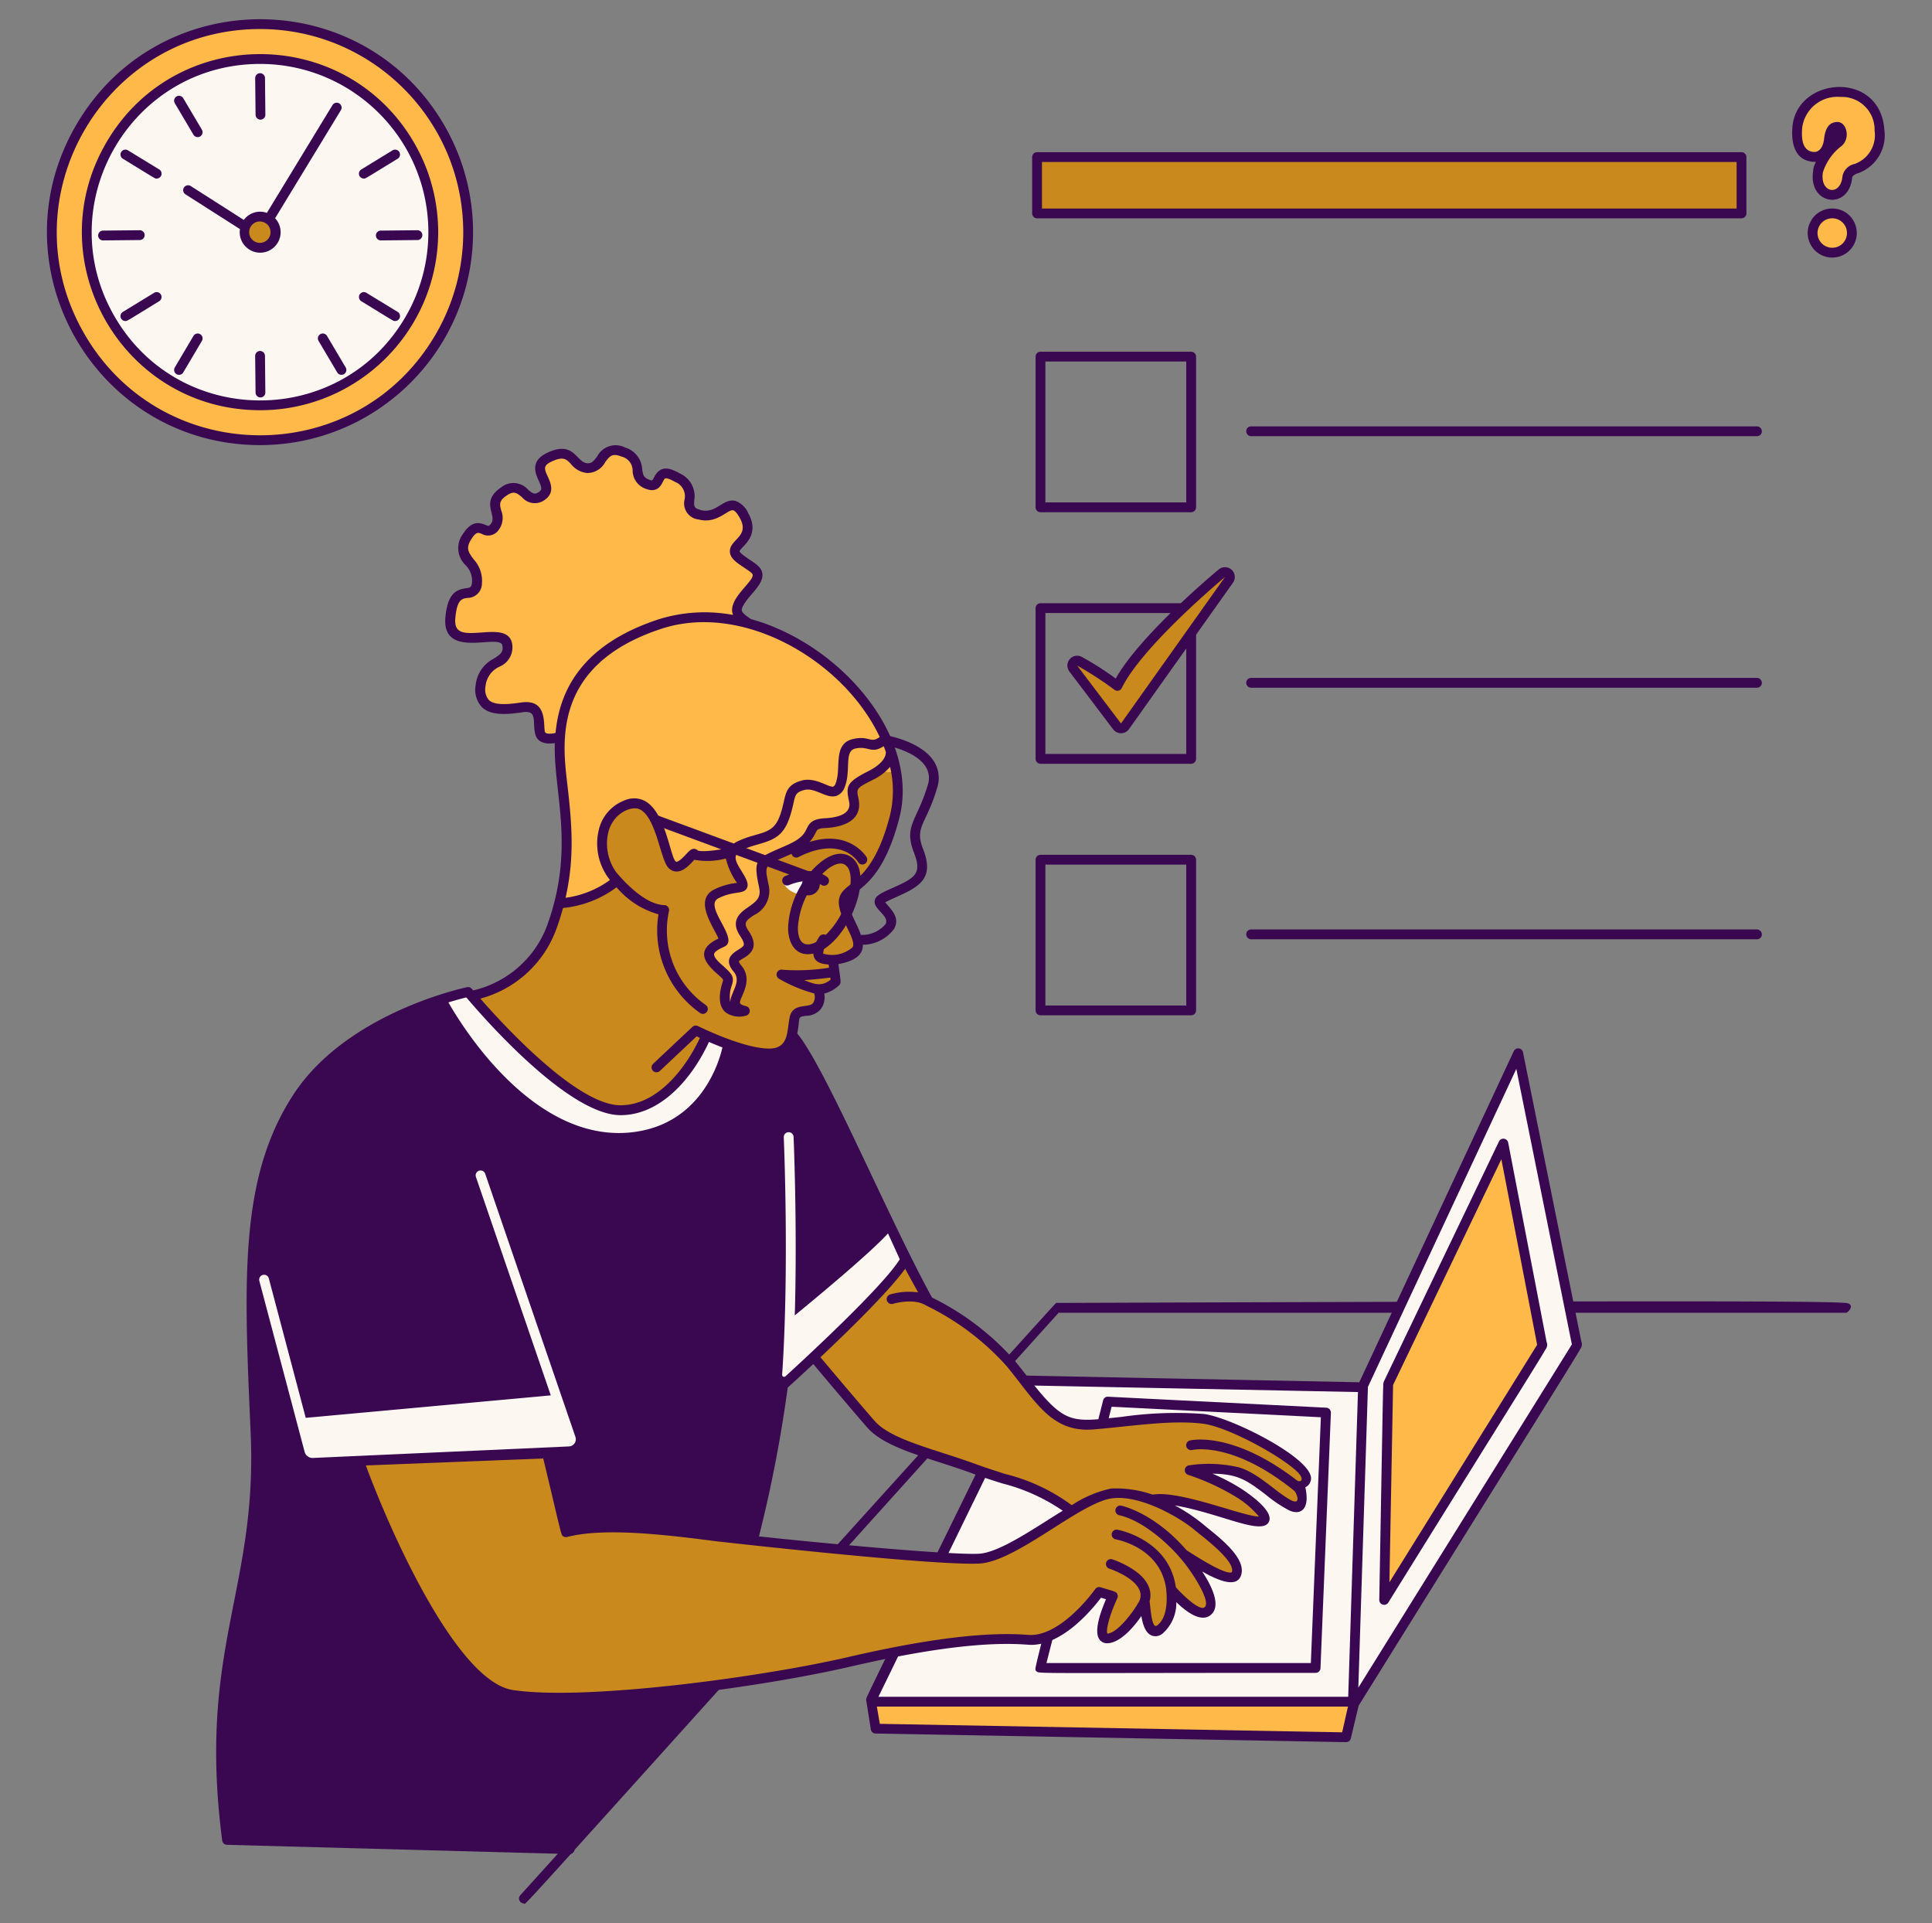 <svg width="213" height="212" fill="none" xmlns="http://www.w3.org/2000/svg"><rect width="100%" height="100%" fill="#808080" stroke="none"/><path fill-rule="evenodd" clip-rule="evenodd" d="m98.185 83.086.139.187c.723 2.19.83 4.536.306 6.781-2.34 9.039-6.238 7.23-5.529 10.011.71 2.781 3.625 5.065-1.257 5.756l.3 2.394a2.817 2.817 0 0 1-2.006.81c.331.583.309 1.303-.058 1.866-.637.905-2.205.14-2.47 1.305-.263 1.165.018 4.06-3.05 3.932a19.319 19.319 0 0 1-6.605-2.007c-1.348 3.753-5.625 9.038-10.256 8.267-7.478-1.245-15.633-12.646-15.633-12.646a11.947 11.947 0 0 0 8.689-7.322 26.65 26.65 0 0 0 1.702-8.38c.113-2.868 3.202.653 4.154.107a4.662 4.662 0 0 1 1.74-4.995c.757-.426 3.012-1.781 4.686 3.147.088.258.65 3.621 1.614 3.173a8.292 8.292 0 0 0 1.839-1.345 8.936 8.936 0 0 0 4.166-.153c-.342.86.48 1.998 1.019 2.98.757 1.366-.476.456-2.705 1.577-2.228 1.122 1.554 4.912.684 5.319-.87.407-2.478 1.071-.571 2.77 1.907 1.699.973 1.009.826 3.218-.147 2.209 2.213 1.592 2.213 1.592-2.748-.629.853-2.676-.806-4.651-1.66-1.975 2.582-1.182.78-3.837-1.804-2.654 2.775-2.163 2.138-5.174-.637-3.012-.579-2.623 2.825-4.147 3.404-1.522 1.507-2.756 3.894-2.882 2.387-.127 3.494-1.04 3.188-2.488-.306-1.448-.423-1.623 1.861-2.782 2.285-1.16 2.183-2.383 2.183-2.383Z" fill="#CA891C"/><path fill-rule="evenodd" clip-rule="evenodd" d="m61.75 81.182-.093.056s-1.856.621-2.112-.463c-.257-1.083.309-3.136-1.998-2.802-2.308.334-4.84.516-4.555-2.396.284-2.912 3.372-2.282 2.933-4.543-.44-2.26-6.659 1.298-6.264-2.964.395-4.262 2.619-1.514 2.932-3.798.314-2.283-2.562-2.782-1.126-5.065 1.437-2.284 2.032.207 3.095-1.138 1.064-1.346-1.112-2.47 1.016-3.907 2.128-1.437 2.431 1.692 4.158.507 1.726-1.184-1.83-3.035.865-4.289 2.695-1.253 2.43 1.143 4.184 1.224 1.754.08 1.437-2.751 3.935-1.774 2.5.976.725 2.769 2.612 3.531 1.886.763.6-2.292 3.362-.704 2.763 1.588-.065 3.439 2.469 4.093 2.533.655 3.323-2.73 4.888.123 1.565 2.852-2.312 3.223-.593 4.616 1.719 1.393 3.013 1.355 1.166 3.474-1.846 2.12-1.794 2.647-.1 3.743l-.117.07a25.498 25.498 0 0 1 9.981 5.42 21.935 21.935 0 0 1 5.794 8.891c1.175 3.393.102 1.225-2.183 2.387-2.284 1.163-2.163 1.337-1.861 2.782.301 1.446-.799 2.359-3.188 2.488-2.39.13-.491 1.361-3.894 2.883s-3.462 1.13-2.825 4.146c.636 3.017-3.942 2.519-2.139 5.175 1.803 2.655-2.438 1.858-.78 3.837 1.659 1.978-1.947 4.023.807 4.651 0 0-2.365.616-2.213-1.592.152-2.209 1.082-1.515-.826-3.218-1.908-1.704-.299-2.364.57-2.771.87-.406-2.911-4.196-.683-5.318 2.228-1.123 3.462-.217 2.704-1.578a5.814 5.814 0 0 1-.988-2.954c-.472-.02-3.09.783-4.352.092a3.857 3.857 0 0 1-1.672 1.374c-.964.448-1.693-2.945-1.78-3.203-1.676-4.928-3.93-3.57-4.687-3.146-.671.377-3.796 3.367-.172 8.1-.604 1.285-6.3 2.387-6.311 2.393.64-4.227.753-8.517.337-12.772a30.075 30.075 0 0 1-.296-5.66Z" fill="#FFB949"/><path d="M94.667 104.122a.541.541 0 0 1-.027-1.082c.008.005.019.005.028 0a3.404 3.404 0 0 0 2.962-1.168c.476-.934-1.397-1.638-1.19-2.616.109-.532.666-.797 2.014-1.399 2.469-1.1 3.208-1.558 2.308-3.87-1.16-2.983.356-3.503 1.522-7.454a2.357 2.357 0 0 0-.225-2.016c-1.136-1.813-4.564-2.401-4.599-2.407a.541.541 0 0 1-.445-.623.534.534 0 0 1 .622-.444c.16.027 3.94.671 5.337 2.898a3.43 3.43 0 0 1 .347 2.9c-1.21 4.11-2.521 4.258-1.551 6.753 1.228 3.156-.267 4.09-2.876 5.252-.371.166-1.004.447-1.298.626.796.93 1.602 1.695.996 2.89a4.33 4.33 0 0 1-3.925 1.76Z" fill="#3A0851"/><path d="M95.07 95.297a.541.541 0 0 1-.466-.266c-.078-.128-1.839-2.93-6.57-.556a.54.54 0 0 1-.484-.967c5.672-2.844 7.965.938 7.987.974a.54.54 0 0 1-.46.815h-.007Z" fill="#3A0851"/><path fill-rule="evenodd" clip-rule="evenodd" d="M90.08 96.89c.032.51-.506 1.677-.918 1.765-2.358.067-2.787-1.368-2.787-1.368s2.107-1.232 3.704-.397Z" fill="#FDF7F2"/><path d="M91.18 96.663c-1.84-1.372-4.517-.14-4.63-.086a.541.541 0 0 0 .46.98 6.18 6.18 0 0 1 1.484-.406c-.196.483-.17 1.422.408 1.53a1.263 1.263 0 0 0 1.48-1.231c.049.03.103.044.15.079a.54.54 0 1 0 .648-.866Z" fill="#3A0851"/><path d="M93.601 94.335c-1.462-.751-3.157.525-4.231 1.784L72.58 89.91a.54.54 0 0 0-.374 1.015l16.48 6.094a9.897 9.897 0 0 0-1.799 5.179c-.02 1.59.668 2.986 2.163 2.986 4.025-.004 7.897-9.137 4.551-10.849Zm-.8 6.303c-1.656 3.237-4.874 5.075-4.832 1.573a9.185 9.185 0 0 1 3.283-6.412c2.809-2.076 3.22 1.576 1.55 4.839Z" fill="#3A0851"/><path d="M5.751 25.592c0 17.652 19.11 28.685 34.396 19.859a22.93 22.93 0 0 0 11.465-19.859c0-17.651-19.108-28.684-34.395-19.858A22.93 22.93 0 0 0 5.75 25.592Z" fill="#FFB949"/><path d="M28.682 49.065c-18.07 0-29.362-19.56-20.328-35.209 9.035-15.648 31.621-15.648 40.656 0a23.471 23.471 0 0 1 3.144 11.737C52.14 38.55 41.64 49.05 28.682 49.065Zm0-45.863C11.446 3.2.672 21.859 9.29 36.787c8.618 14.928 30.163 14.929 38.782.002 1.966-3.404 3-7.266 3-11.197-.014-12.36-10.03-22.376-22.39-22.39Z" fill="#3A0851"/><path d="M9.596 25.593c0 14.692 15.905 23.875 28.629 16.529a19.086 19.086 0 0 0 9.543-16.53c0-14.692-15.905-23.875-28.63-16.529a19.086 19.086 0 0 0-9.542 16.53Z" fill="#FDF7F2"/><path d="M28.682 45.22c-15.11.002-24.554-16.355-17-29.44 7.554-13.086 26.441-13.088 33.997-.003a19.628 19.628 0 0 1 2.63 9.817c-.012 10.834-8.792 19.614-19.627 19.627Zm0-38.173c-14.277 0-23.201 15.454-16.064 27.819 7.138 12.365 24.985 12.366 32.124.002a18.547 18.547 0 0 0 2.485-9.274c-.01-10.239-8.307-18.536-18.545-18.547Z" fill="#3A0851"/><path d="M26.963 25.592a1.719 1.719 0 1 0 3.438 0c0-1.323-1.433-2.15-2.578-1.488-.532.307-.86.874-.86 1.488Z" fill="#CA891C"/><path d="M37.401 11.402a.541.541 0 0 0-.743.18l-7.236 11.885a2.22 2.22 0 0 0-2.542.776l-5.852-3.735a.541.541 0 1 0-.582.913l6.01 3.834c-.263 1.715 1.428 3.073 3.046 2.444a2.254 2.254 0 0 0 .828-3.641l7.253-11.913a.541.541 0 0 0-.182-.743Zm-8.72 15.368a1.178 1.178 0 1 1 .003-2.355 1.178 1.178 0 0 1-.002 2.355ZM28.715 13.188a.54.54 0 0 1-.54-.536l-.041-4.037a.54.54 0 1 1 1.081-.01l.041 4.037a.54.54 0 0 1-.54.546ZM41.987 26.501a.54.54 0 1 1-.006-1.082l4.041-.04a.54.54 0 0 1 0 1.082l-4.035.04ZM13.827 35.386a.54.54 0 0 1-.283-1.003l3.444-2.104a.541.541 0 1 1 .564.924c-3.762 2.304-3.514 2.183-3.725 2.183ZM43.558 35.386c-.216 0 0 .1-3.725-2.183a.541.541 0 0 1 .564-.924l3.445 2.104a.541.541 0 0 1-.284 1.003ZM21.794 15.115a.54.54 0 0 1-.466-.265l-2.056-3.474a.54.54 0 1 1 .93-.552l2.056 3.475a.54.54 0 0 1-.46.816h-.004ZM28.715 43.811a.54.54 0 0 1-.54-.54l-.044-4.034a.54.54 0 1 1 1.082-.01l.041 4.035a.54.54 0 0 1-.539.55ZM11.363 26.501a.54.54 0 0 1 0-1.082l4.041-.04a.54.54 0 1 1 .006 1.082l-4.047.04ZM40.115 19.681a.54.54 0 0 1-.282-1.003l3.444-2.105a.54.54 0 1 1 .565.923c-3.771 2.307-3.515 2.185-3.727 2.185ZM17.27 19.681c-.216 0 .009.1-3.726-2.185a.54.54 0 0 1 .564-.923l3.444 2.105a.54.54 0 0 1-.282 1.003ZM19.737 41.32a.54.54 0 0 1-.466-.813l.002-.005 2.056-3.474a.54.54 0 1 1 .93.552l-2.055 3.473a.54.54 0 0 1-.467.266ZM37.642 41.319a.54.54 0 0 1-.465-.266l-2.055-3.473a.541.541 0 1 1 .932-.552l2.055 3.474a.54.54 0 0 1-.46.817h-.007Z" fill="#3A0851"/><path d="M114.338 17.317h77.663v6.208h-77.663v-6.208Z" fill="#CA891C"/><path d="M191.998 24.066h-77.664a.54.54 0 0 1-.541-.54v-6.21a.54.54 0 0 1 .541-.54h77.664a.54.54 0 0 1 .541.54v6.21a.54.54 0 0 1-.541.54Zm-77.123-1.081h76.583v-5.128h-76.583v5.128Z" fill="#3A0851"/><path d="M199.837 25.686c0 1.667 1.805 2.709 3.249 1.875a2.165 2.165 0 0 0 1.082-1.875c0-1.668-1.804-2.71-3.248-1.876a2.166 2.166 0 0 0-1.083 1.876Z" fill="#FFB949"/><path d="M202.003 28.392c-2.082 0-3.383-2.254-2.342-4.056 1.041-1.803 3.643-1.803 4.684 0a2.704 2.704 0 0 1-2.342 4.056Zm0-4.327a1.622 1.622 0 0 0-1.405 2.434 1.622 1.622 0 0 0 3.027-.811 1.622 1.622 0 0 0-1.622-1.626v.003Z" fill="#3A0851"/><path d="M198.146 14.027c-.14 1.612.177 3.149 1.784 3.265 1.007.056 1.586-.866 1.697-1.863.097-.854.285-1.378.925-1.438.442-.04.79 1.075.151 1.672a6.24 6.24 0 0 0-2.272 3.266c-.462 3.05 2.921 3.493 3.224.629.047-.443.377-.77.981-.974a3.9 3.9 0 0 0 2.57-4.235c-.415-5.96-8.641-5.19-9.06-.322Z" fill="#FFB949"/><path d="M199.895 18.847c.024-.358.136-.705.324-1.01a2.18 2.18 0 0 1-.313 0c-1.947-.14-2.462-1.91-2.294-3.852.48-5.55 9.679-6.284 10.137.336a4.424 4.424 0 0 1-2.938 4.786c-.581.191-.607.432-.616.514-.389 3.607-4.871 2.985-4.3-.774Zm2.704-5.4c.939 0 1.45 1.702.479 2.61a5.867 5.867 0 0 0-2.109 2.954c-.346 2.295 1.921 2.638 2.151.49a1.705 1.705 0 0 1 1.348-1.427 3.376 3.376 0 0 0 2.201-3.685 3.6 3.6 0 0 0-3.75-3.702 3.913 3.913 0 0 0-4.229 3.386c-.108 1.265.025 2.588 1.285 2.679.702.032 1.046-.722 1.119-1.385.111-1.016.432-1.92 1.505-1.92ZM131.324 56.464h-16.612a.541.541 0 0 1-.541-.541V39.312c0-.3.243-.541.541-.541h16.612c.298 0 .541.242.541.54v16.612c0 .299-.243.54-.541.54Zm-16.071-1.082h15.53v-15.53h-15.53v15.53ZM131.324 84.192h-16.612a.541.541 0 0 1-.541-.541V67.036c0-.299.243-.54.541-.54h16.612c.298 0 .541.241.541.54v16.615c0 .298-.243.54-.541.54Zm-16.071-1.082h15.53V67.577h-15.53V83.11ZM131.324 111.919h-16.612a.541.541 0 0 1-.541-.541v-16.61c0-.299.243-.54.541-.54h16.612c.298 0 .541.242.541.54v16.61a.541.541 0 0 1-.541.541Zm-16.071-1.081h15.53V95.309h-15.53v15.529ZM193.7 48.082h-55.764a.55.55 0 0 1-.541-.553.53.53 0 0 1 .541-.529H193.7a.552.552 0 0 1 .541.553.53.53 0 0 1-.541.529ZM193.7 75.81h-55.764a.55.55 0 0 1-.541-.553.53.53 0 0 1 .541-.53H193.7a.552.552 0 0 1 .541.554.531.531 0 0 1-.541.528ZM193.7 103.539h-55.764a.551.551 0 0 1-.541-.554.53.53 0 0 1 .541-.528H193.7a.55.55 0 0 1 .541.553.532.532 0 0 1-.541.529Z" fill="#3A0851"/><path d="M134.702 63.196c-.39.325-9.178 7.658-11.512 12.404a38.777 38.777 0 0 0-4.205-2.723.541.541 0 0 0-.662.816l4.832 6.382c.221.29.66.283.872-.014l11.459-16.136a.54.54 0 0 0-.784-.729Z" fill="#CA891C"/><path d="m122.725 80.4-4.83-6.383a1.082 1.082 0 0 1 1.324-1.631 33.584 33.584 0 0 1 3.786 2.411c2.673-4.725 10.444-11.264 11.357-12.023a1.082 1.082 0 0 1 1.573 1.46L124.47 80.371a1.082 1.082 0 0 1-1.745.027Zm-3.969-7.032 4.832 6.382 11.459-16.136c-.408.34-9.101 7.61-11.372 12.228a.54.54 0 0 1-.8.2 39.324 39.324 0 0 0-4.119-2.674ZM57.762 209.818a.541.541 0 0 1-.4-.904c61.639-68.116 58.999-65.287 59.108-65.287 69.592-.244 84.111-.217 86.982 0 1.164.088.336 1.075.06 1.081h-86.799c-62.845 69.697-58.574 65.11-58.951 65.11Z" fill="#3A0851"/><path fill-rule="evenodd" clip-rule="evenodd" d="m113.239 152.177-17.216 35.118 53.266.515 24.584-39.508-6.49-32.194-17.183 36.814-36.961-.745Z" fill="#FDF7F2"/><path fill-rule="evenodd" clip-rule="evenodd" d="m96.12 187.535.564 3.072 51.653.986 1.006-4.058H96.12Z" fill="#FFB949"/><path d="M174.342 147.892 167.91 116a.54.54 0 0 0-1.021-.123l-17.03 36.494-36.607-.734a.551.551 0 0 0-.496.302c-14.264 29.134-16.71 34.048-17.12 35.004-.075.133-.125.28-.146.432l.516 3.261a.54.54 0 0 0 .523.456l51.87.95c.25 0 .467-.171.526-.414l.865-3.61c19.434-31.231 23.619-37.872 24.454-39.345a.813.813 0 0 0 .098-.781Zm-60.769 4.833 36.14.725-1.075 33.59H96.846l16.727-34.315Zm34.398 38.232-50.969-.934-.332-1.903h51.941l-.64 2.837Zm1.783-4.923c1.082-33.914 1.06-33.023 1.052-33.14l16.366-35.069 6.125 30.374-23.543 37.835Z" fill="#3A0851"/><path fill-rule="evenodd" clip-rule="evenodd" d="m153.046 152.545-.442 23.817 17.436-28.025-4.295-22.27-12.699 26.478Z" fill="#FFB949"/><path d="M152.063 176.352c.338-18.855.396-22.725.439-23.609a1.247 1.247 0 0 1 .056-.433l12.699-26.48a.54.54 0 0 1 1.018.132l4.234 21.958a.833.833 0 0 1-.122.84c-.746 1.305-3.992 6.435-17.325 27.887a.54.54 0 0 1-.999-.295Zm1.522-23.678-.404 21.742 16.287-26.177-3.945-20.455-11.938 24.89ZM145.037 184.404c-23.987 0-29.182.068-30.374-.038-.65-.057-.521-.433-.433-.824.324-1.533 1.839-7.228 7.387-29.171a.515.515 0 0 1 .55-.407l24.048 1.21a.54.54 0 0 1 .514.562l-1.149 28.163a.528.528 0 0 1-.543.505Zm-29.666-1.082h29.147l1.106-27.095-23.07-1.16-7.183 28.255Z" fill="#3A0851"/><path fill-rule="evenodd" clip-rule="evenodd" d="M127.183 165.292c2.435-.421 7.788 1.657 10.771 2.31 2.984.654.951-1.514-1.382-3.038a25.833 25.833 0 0 0-5.408-2.499 14.3 14.3 0 0 1 5.248.194c2.221.664 4.031 2.812 5.931 3.728 1.899.916.931-2.38.931-2.38 3.58-.838-7.031-6.764-10.617-7.199-3.585-.435-7.837.271-12.129.63-4.291.36-5.672-2.568-9.135-6.787a29.372 29.372 0 0 0-9.023-6.804l-2.576-4.714c-3.113 4.639-6.418 7.553-9.992 10.952 0 0 4.261 5.072 6.226 7.319 1.966 2.246 6.947 3.269 11.287 4.876 4.339 1.607 7.706 2.055 10.801 4.715a19.19 19.19 0 0 1 4.197-1.947 12.045 12.045 0 0 1 4.87.644Z" fill="#CA891C"/><path fill-rule="evenodd" clip-rule="evenodd" d="m60.315 160.212-20.66 1.037s8.804 24.352 16.798 25.576c7.993 1.223 27.258-1.346 37.15-3.633 9.89-2.286 15.768-2.756 19.727-2.438 3.959.318 7.854-5.27 7.854-5.27l1.509.459s-2.228 4.728-.571 4.651c1.657-.077 3.92-3.544 4.036-4.124.115-.58.015 4.389 1.716 3.152 1.702-1.238 1.228-4.445 1.228-4.445s3.029 3.638 4.161 2.302c1.133-1.336-2.44-5.806-2.867-6.202-.428-.397 5.35 3.87 5.92 2.212.57-1.659-3.029-4.203-4.296-5.269-1.266-1.067-5.841-4.025-9.45-3.596-3.61.43-10.824 7.04-14.665 7.193-3.841.154-22.81-1.686-27.934-2.336-5.125-.65-12.98-1.769-17.572-.581l-2.084-8.688Z" fill="#CA891C"/><path d="M144.539 162.913c-.127-2.318-8.897-6.693-11.82-7.047a42.036 42.036 0 0 0-9.086.324c-5.555.58-6.192.921-10.263-4.309a95.32 95.32 0 0 0-1.567-1.976 29.402 29.402 0 0 0-9.05-6.873c-4.889-8.915-11.694-25.263-14.858-29.113.368-1.808-.073-1.813.995-1.947a2.133 2.133 0 0 0 1.623-.765 2.166 2.166 0 0 0 .357-1.678 3.773 3.773 0 0 0 1.643-.923c.267-.263.164-.403-.077-2.331 4.877-.901 1.765-4.044 1.18-6.339-.55-2.154 3.216-.813 5.528-9.741 2.329-8.988-6.509-19.23-16.35-21.95-.675-.438-.974-.724-1.01-.958-.058-.409.595-1.222 1.24-1.964.803-.92 1.1-1.528 1.025-2.093-.087-.656-.643-1.028-1.286-1.457-.108-.073-1.184-.778-1.22-.983-.03-.425 2.391-1.595.973-4.174A2.52 2.52 0 0 0 81.1 55.22c-1.347-.355-2.163 1.442-3.81 1.01-.802-.207-.79-.391-.748-1.082a2.749 2.749 0 0 0-1.588-2.958c-1.266-.727-2.194-.843-2.845.426-.204.398-.204.4-.584.246-.59-.24-.635-.536-.724-1.124a2.631 2.631 0 0 0-1.894-2.41 2.288 2.288 0 0 0-3.067.983c-.378.51-.59.764-1.04.757-1.287-.028-1.438-2.568-4.435-1.173-1.959.91-1.339 2.278-.973 3.094.365.817.375.998.023 1.24-.467.317-.65.201-1.197-.252a2.15 2.15 0 0 0-2.96-.258c-2.398 1.623-.381 3.063-1.136 4.02-.216.274-.248.264-.619.115-.708-.286-1.544-.462-2.51 1.07a2.596 2.596 0 0 0 .337 3.376c.5.503.76 1.197.712 1.904-.077.557-.18.571-.676.643-1.008.145-2.013.508-2.26 3.179-.439 4.75 6.009 1.757 6.274 3.117.14.725-.162.954-.92 1.448a3.7 3.7 0 0 0-2.021 2.94 2.812 2.812 0 0 0 .697 2.426c1.018.973 2.843.796 4.474.558 1.687-.254 1.065 1.005 1.395 2.391.225.958 1.183 1.163 2.163 1.006-.168 5.502 2.322 11.586-.931 20.325a11.45 11.45 0 0 1-8.074 6.937c-.158-.187-.314-.424-.67-.354-.54.115-13.304 2.886-19.145 11.837-5.97 9.152-5.47 20.336-4.715 37.265.776 17.363-5.873 23.819-3.137 44.965a.54.54 0 0 0 .521.47l37.786 1.022a.54.54 0 0 0 .36-.943l15.328-17.058c5.653-.744 11.154-1.712 15.22-2.652 8.626-1.996 15.021-2.785 19.563-2.427 3.704.335 7.18-3.949 8.112-5.179l.552.168c-.573 1.317-1.357 3.491-.751 4.396.209.317.577.491.954.452 1.337-.065 2.799-1.685 3.693-2.998.164.983.458 1.844 1.092 2.132.425.177.913.096 1.259-.209a4.466 4.466 0 0 0 1.501-3.453c1.152 1.121 2.941 2.452 3.983 1.222.865-1.026-.086-3.013-1.128-4.6 1.397.791 3.753 1.972 4.279.433.616-1.793-2.064-3.935-3.837-5.355a19.302 19.302 0 0 0-3.461-2.364c5.106.887 9.699 3.415 10.39 1.766.476-1.133-1.977-2.891-3.054-3.596a21.62 21.62 0 0 0-3.185-1.665c2.769.031 3.753.68 5.941 2.364a14.64 14.64 0 0 0 2.488 1.666c1.224.589 2.362-.016 1.809-2.535.401-.182.65-.591.628-1.031Zm-54.875-12.548c.98 1.167 4.298 5.104 5.95 6.996 1.542 1.764 4.683 2.775 8.009 3.847 4.248 1.367 2.936 1.067 6.844 2.306 2.393.6 4.661 1.621 6.697 3.015-3.094 1.903-7.017 4.658-9.286 4.747-3.204.137-16.825-1.123-24.205-1.915a148.145 148.145 0 0 0 3.17-16.401c.268-.242 1.36-1.228 2.82-2.6v.005Zm-1.011-42.322a43.674 43.674 0 0 0 2.889-.282l.03.237c-1.017.779-1.708.53-2.92.039v.006Zm8.991-24.933s-.02.931-1.887 1.882c-2.448 1.246-2.513 1.647-2.146 3.376.294 1.382-1.276 1.758-2.686 1.832-1.367.072-1.692.53-2.001 1.17-.226.47-.506 1.053-2.087 1.76-3.51 1.565-3.85 1.361-3.136 4.75.222 1.057-.314 1.493-1.21 2.114-.827.574-2.077 1.443-.848 3.254.367.54.38.806.355.918-.126.564-2.724 1.024-1.101 2.961.905 1.082-.353 2.245-.393 3.361a3.768 3.768 0 0 1 .182-1.887c.3-.96.038-1.236-1.248-2.38-.69-.614-.725-.939-.709-1.049.047-.315.685-.612 1.15-.828 1.719-.814-2.394-4.455-.67-5.326 1.724-.87 2.772-.383 3.144-1.131.47-.942-1.515-2.606-1.225-3.552.196-.64 1.787-1.066 2.465-1.262 2.242-.642 3.15-1.179 3.876-4.482.216-.981.274-1.246 1.178-1.502 1.227-.351 2.526 1.082 3.66.608.386-.181.681-.514.815-.92.73-1.802-.085-3.961 1.148-4.255 1.497-.354 1.743.65 3.153-.269.355.89.221.59.221.857Zm-.656-1.87c-1.027.77-1.165-.205-2.965.23-2.263.54-1.227 3.245-1.9 4.898a.62.62 0 0 1-.231.33c-.468.186-1.974-1.094-3.536-.65-2.145.61-1.595 1.894-2.443 4.05-.78 1.981-2.305 1.584-4.461 2.585a2.813 2.813 0 0 0-1.073.795c-2.608.49-3.308.33-3.438.283a.631.631 0 0 0-.376-.19c-.342-.024-.553.195-.901.569-.24.256-.8.859-1.082.852-.65-.015-1.082-5.547-3.585-6.749a2.602 2.602 0 0 0-2.173 0 4.565 4.565 0 0 0-2.812 3.256 6.435 6.435 0 0 0 1.233 5.507 10.716 10.716 0 0 1-4.893 1.96c1.028-4.535.692-8.249.17-12.732-.529-4.543-1.514-13.007 10.4-16.922 9.047-2.968 20.117 3.549 24.066 11.929Zm-35.739-.448c-.336.079-1.101.193-1.178-.14-.188-.79.3-3.642-2.602-3.215-1.481.217-2.938.335-3.57-.27a1.795 1.795 0 0 1-.367-1.537 2.644 2.644 0 0 1 1.533-2.14 2.299 2.299 0 0 0 1.39-2.56c-.278-1.429-1.883-1.312-3.299-1.213-1.998.147-3.12.171-2.956-1.598.188-2.045.72-2.12 1.336-2.208.87.003 1.58-.695 1.593-1.565a3.478 3.478 0 0 0-.914-2.696c-.555-.748-.89-1.2-.289-2.155.563-.895.772-.812 1.19-.644.644.364 1.46.169 1.87-.448a2.194 2.194 0 0 0 .275-2.123c-.18-.687-.278-1.066.619-1.671.784-.53 1.097-.272 1.668.198.62.743 1.711.878 2.494.308 1.158-.795.673-1.868.352-2.578-.388-.854-.549-1.208.44-1.668 1.277-.594 1.595-.261 2.121.29a2.54 2.54 0 0 0 1.809.982 2.24 2.24 0 0 0 1.957-1.19c.492-.663.757-1.03 1.805-.62.72.173 1.226.82 1.219 1.561a2.14 2.14 0 0 0 1.387 1.967c1.767.71 1.89-1.024 2.211-1.12.065-.018.337-.048 1.082.384a1.696 1.696 0 0 1 1.047 1.948 1.783 1.783 0 0 0 1.557 2.195c2.032.528 3.23-1.164 3.804-1.012.116.03.368.185.744.87 1.13 2.056-1.211 2.325-1.106 3.734.056.758.873 1.25 1.698 1.802.407.272.792.529.814.7.108.791-2.876 2.73-2.163 4.427a17.032 17.032 0 0 0-8.237.49c-8.625 2.84-10.917 8.046-11.334 12.515Zm.013 21.817c.325-.865.589-1.701.81-2.517a11.807 11.807 0 0 0 5.902-2.282 9.374 9.374 0 0 0 4.619 2.978 11.155 11.155 0 0 0 4.588 10.878.54.54 0 1 0 .621-.886 10.009 10.009 0 0 1-4.05-10.337.541.541 0 0 0-.512-.672c-1.99-.046-4.166-2.277-5.287-3.602a5.408 5.408 0 0 1-.89-4.411c.532-2.144 2.57-2.973 3.471-2.541 1.748.837 2.25 5.26 3.06 6.325.215.307.559.502.934.528.778.054 1.49-.71 2.02-1.297a7.938 7.938 0 0 0 3.478-.136c.23.967.648 1.88 1.229 2.686a7.32 7.32 0 0 0-2.528.734c-2.346 1.18.08 4.31.48 5.408-3.748 1.767.324 3.992.52 4.554 0 .165-.994 2.531.28 3.584a2.626 2.626 0 0 0 2.25.353.54.54 0 0 0-.015-1.049c-.529-.122-.625-.264-.639-.29-.243-.477 1.603-2.423.127-4.184-.267-.318-.269-.448-.269-.448.148-.369 2.735-.908 1.082-3.347-.627-.923-.324-1.134.571-1.756a2.944 2.944 0 0 0 1.638-3.284c-.462-2.185-.462-2.185 1.495-3.029 1.686-.732 2.92-1.203 3.654-2.728.191-.397.25-.517 1.081-.561 2.316-.123 4.14-1.016 3.66-3.265-.238-1.12-.24-1.12 1.606-2.06a5.686 5.686 0 0 0 1.881-1.422 11.518 11.518 0 0 1-.02 5.386c-1.347 5.192-3.15 6.627-4.343 7.572-.839.664-1.561 1.238-1.19 2.704.445 1.747 1.813 3.494 1.424 4.219a3.436 3.436 0 0 1-3.245.709 2.3 2.3 0 0 1 .485-1.29.541.541 0 0 0-.898-.603c-.216.325-.92 1.469-.593 2.291.252.632.916.734 1.608.808l.044.345c-1.69.272-3.407.348-5.115.225a.541.541 0 0 0-.397.995 16.084 16.084 0 0 0 3.871 1.615c.132.355.083.751-.13 1.064-.41.581-2.199-.066-2.553 1.497-.351 1.539-.019 3.653-2.501 3.511-2.92-.122-7.578-2.452-7.624-2.475a.54.54 0 0 0-.614.089l-4.334 4.073a.54.54 0 1 0 .741.789l4.06-3.819.358.168c-1.643 3.524-4.787 7.431-8.755 7.431-4.733 0-12.735-8.653-15.449-11.758a12.276 12.276 0 0 0 8.303-7.47Zm70.41 66.021c.974.82 4.555 3.446 4.14 4.677-.722.415-4.85-2.338-4.996-2.424-3.569-4.123-7.072-4.883-7.22-4.916a.54.54 0 0 0-.216 1.057c2.596.579 5.54 3.162 7.197 5.269 1.059 1.348 2.847 4.157 2.277 4.831-.508.607-2.495-1.34-3.221-2.163-.746-5.3-6.382-6.327-6.439-6.338a.541.541 0 1 0-.184 1.067c.203.035 4.938.915 5.555 5.451 0 .109.433 2.999-1.006 4.044-.569.411-.695-1.757-.815-2.66.248-.922.097-2.236-1.806-3.51a10.33 10.33 0 0 0-2.321-1.132.541.541 0 0 0-.332 1.029c.034.011 2.727.901 3.34 2.361.211.487.145 1.05-.174 1.475-.568 1.018-2.277 3.257-3.353 3.332-.23-.343.288-2.202 1.088-3.902a.536.536 0 0 0 0-.45c-.133-.296-.242-.266-1.845-.758a.543.543 0 0 0-.602.209c-.036.053-3.774 5.309-7.367 5.041-4.651-.375-11.156.427-19.892 2.449-9.843 2.278-29.127 4.821-36.947 3.625-5.914-.905-13.025-16.194-16.198-24.753l19.557-.766c2.137 8.907 1.947 8.42 2.227 8.589a.542.542 0 0 0 .414.06c4.219-1.09 11.273-.187 16.423.473.108.011 23.695 2.697 28.97 2.46 4.093-.163 11.206-6.78 14.711-7.196 3.212-.391 7.55 2.22 9.035 3.469Zm11.283-5.466c-7.061-5.424-11.574-4.424-11.77-4.377a.541.541 0 0 0 .264 1.05c.043-.012 4.404-1.021 11.227 4.488.276.216.865 1.73-.45.993-1.723-.974-3.461-2.921-5.663-3.578a14.72 14.72 0 0 0-5.486-.211.542.542 0 0 0-.08 1.051 25.472 25.472 0 0 1 5.279 2.437 10.074 10.074 0 0 1 2.524 2.163c-1.906-.068-8.761-2.934-11.709-2.422a12.405 12.405 0 0 0-4.585-.675 12.647 12.647 0 0 0-4.345 1.839 20.73 20.73 0 0 0-7.362-3.449c-3.743-1.19-2.604-.939-6.84-2.304-3.179-1.025-6.181-1.992-7.526-3.53-1.672-1.911-5.053-5.922-5.98-7.024 3.212-3.029 7.627-7.356 9.34-9.757l1.423 2.604a7.549 7.549 0 0 0-3.106.234.542.542 0 0 0 .324 1.033c.024-.006 2.278-.689 3.649.172a28.676 28.676 0 0 1 8.891 6.684c3.279 3.995 4.964 7.365 9.6 6.983 4.263-.354 8.481-1.061 12.017-.634 3.062.373 9.878 4.281 10.783 5.724.35.569-.079.768-.419.506Z" fill="#3A0851"/><path d="M99.197 138.81c-.433-.967-.866-1.9-1.298-2.85-1.965 2.18-8.142 7.292-10.276 9.038.286-9.909-.127-19.559-.132-19.676a.541.541 0 1 0-1.082.047c.007.145.614 14.536-.18 26.183a.216.216 0 0 0 .356.172c2.505-2.282 10.844-10.014 12.612-12.914Z" fill="#FDF7F2"/><path fill-rule="evenodd" clip-rule="evenodd" d="M78.16 114.856c-1.82 3.97-5.29 8.071-9.744 8.071-5.833 0-15.402-11.079-17.002-12.981-.375.091-1.066.27-1.976.552 1.387 2.447 9.156 15.219 19.818 14.356 7.961-.649 10.025-7.78 10.391-9.394a38.937 38.937 0 0 1-1.488-.604Z" fill="#FDF7F2"/><path d="M62.727 159.444a.793.793 0 0 0 .714-1.049l-9.952-29.02a.541.541 0 0 0-1.023.351l8.256 24.088-27.015 2.477-4.069-15.367a.54.54 0 1 0-1.046.275l4.992 18.839a.907.907 0 0 0 .92.676l28.223-1.27Z" fill="#FDF7F2"/></svg>